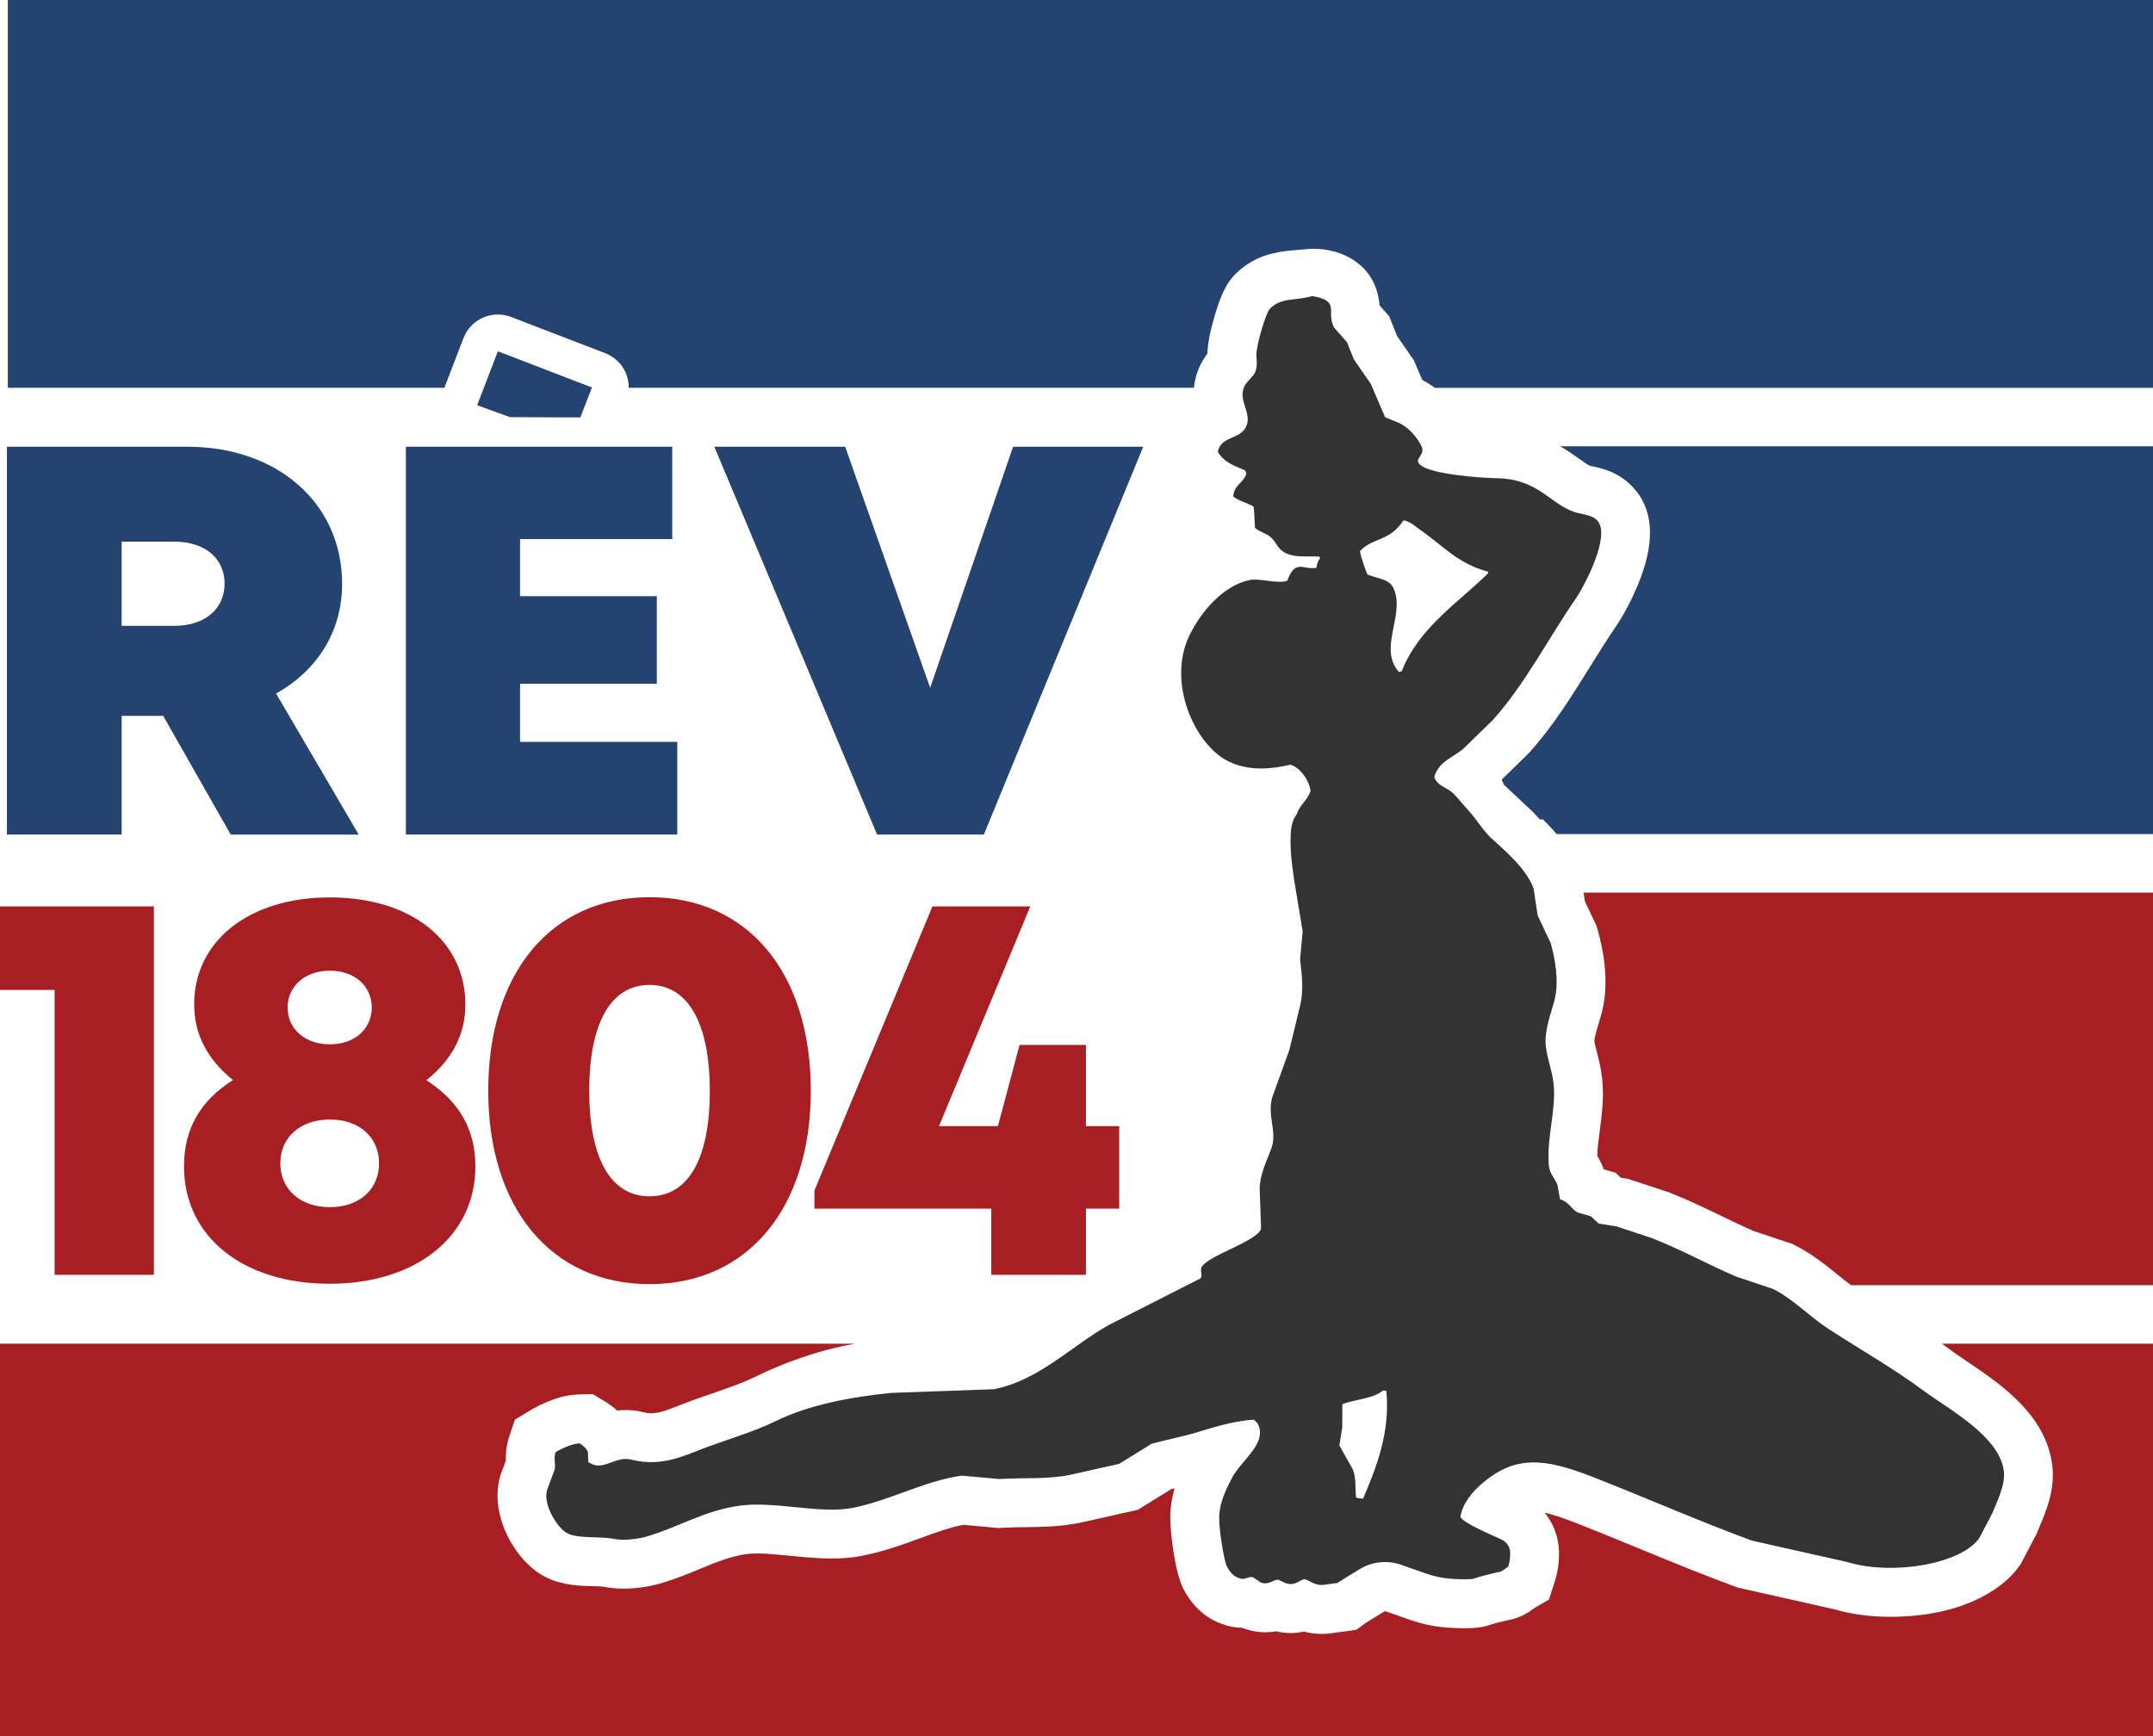 <?xml version="1.0" encoding="UTF-8"?>
<svg id="Layer_2" data-name="Layer 2" xmlns="http://www.w3.org/2000/svg" viewBox="0 0 413.28 333.29">
  <defs>
    <style>
      .cls-1 {
        fill: #333;
      }

      .cls-2 {
        fill: #a81f23;
      }

      .cls-3 {
        fill: #244371;
      }
    </style>
  </defs>
  <g id="Layer_2-2" data-name="Layer 2">
    <path class="cls-2" d="M372.72,257.94c.67,.47,1.35,.95,2.01,1.45,.77,.57,1.8,1.26,2.88,1.99,6.41,4.32,15.18,10.23,16.34,19.98,.56,4.66-1.23,8.86-2.42,11.65-.14,.33-.27,.64-.38,.91l-.18,.46-3.08,5.88-.38,.53c-3.39,4.74-11.79,9.75-25.19,9.59-3.62-.04-7-.51-10.05-1.4l-18.68-4.2-.58-.21c-6.26-2.31-12.39-4.83-18.32-7.27-4.12-1.69-8.38-3.45-12.65-5.11-2.28-.89-4.09-1.48-5.53-1.78,1.67,2.04,2.66,4.6,2.74,7.35,.06,2.05-.22,4.04-.82,5.9l-1.11,3.43-2.74,1.58c-.88,.68-2.74,2.02-5.48,2.44-.13,.03-.25,.06-.36,.09-.66,.15-1.89,.44-2.62,.7-1.46,.51-3,.71-5.31,.68-.76,0-1.62-.04-2.62-.1-2.56-.15-5.08-.65-7.49-1.5l-4.84-1.7-.29,.18c-1.17,.71-2.91,1.77-3.43,2.11l-1.8,1.32-5.42,.73-.28,.02c-.37,.03-.74,.04-1.11,.03-1.21-.01-2.3-.2-3.22-.45-.8,.18-1.69,.29-2.68,.28-.89-.01-1.79-.12-2.67-.34-.67,.12-1.42,.2-2.24,.19-1.19-.01-2.38-.21-3.54-.59l-.84-.27c-1.31-.02-2.59-.27-3.83-.75-3.08-1.12-5.52-3.31-7.26-6.53-1.81-3.35-2.7-11.68-2.61-14.45,.06-1.77,.38-3.46,.83-5.03l-.69,.17-6.38,3.95-11.17,2.5-.12,.02c-3.67,.72-6.95,.76-10.12,.8-1.49,.02-3.03,.04-4.61,.13l-.7,.04-6.76-.61c-2.66,.51-5.43,1.52-8.35,2.59-3.46,1.26-7.04,2.56-11.11,3.36-1.88,.37-3.94,.54-6.28,.51-2.55-.03-5.08-.28-7.53-.52-2.18-.22-4.24-.42-6.04-.44-.89-.01-1.65,.03-2.27,.11-3.06,.41-5.78,1.53-8.93,2.83-2.28,.94-4.87,2.01-7.75,2.84-2.23,.64-4.87,.99-7.23,.97-1.25-.01-2.43-.14-3.51-.36-.35-.07-1.41-.1-2.11-.11-2.56-.07-5.75-.16-8.86-1.64-5.83-2.77-11.03-11.78-9-19.24l.11-.41,1.04-2.81c-.03-1.12,.03-2.76,.65-4.61l1.09-3.26,2.94-1.78c1.46-.88,5.28-2.95,9.25-3.06l2.74-.07,2.34,1.41c.86,.52,1.65,1.11,2.35,1.75,.58-.07,1.2-.11,1.85-.1,1.07,.01,2.14,.15,3.18,.42,.5,.13,.97,.19,1.43,.2,1.6,.02,3.37-.68,5.63-1.57,.83-.33,1.68-.66,2.6-.99,1.12-.4,2.22-.78,3.32-1.16,3.05-1.05,5.94-2.04,8.43-3.25,5.15-2.52,11.47-4.97,19.2-6.39H0v75.36H413.28v-75.36h-40.55Z"/>
    <path class="cls-2" d="M303.97,171.35l.25,1.64,2.24,4.76,.21,.73c1.16,4.06,2.25,10.08,.85,15.72-.21,.83-.45,1.63-.68,2.39-.31,1.02-.82,2.72-.78,3.33,.05,.43,.26,1.25,.47,2.06,.36,1.38,.8,3.11,1.01,5.05,.4,3.65-.06,7.05-.46,10.05-.23,1.73-.45,3.38-.47,4.79,.34,.58,.75,1.34,1.11,2.27l.13,.34,2.27,.67,1.02,.95,1.37,.22,7.71,2.53,.25,.1c3.56,1.4,6.82,2.97,9.97,4.49,2.13,1.03,4.16,2.01,6.17,2.88l7.39,2.47,.62,.31c3.2,1.62,5.74,3.68,7.98,5.49,.95,.77,1.86,1.51,2.72,2.13h57.97v-75.36h-109.3Z"/>
    <g>
      <path class="cls-2" d="M214.84,232.03h-6.39v12.71h-18.17v-12.71h-33.95v-3.46l22.66-54.56h18.78l-17.52,42.17h11.31l4.15-15.58h12.74v15.58h6.39v15.85Z"/>
      <path class="cls-2" d="M93.72,209.38c0-22.65,12.1-37.14,30.96-37.14s30.96,14.49,30.96,37.14-12.16,37.14-30.96,37.14-30.96-14.55-30.96-37.14Zm42.53,.06c0-13.03-4.18-20.36-11.57-20.36s-11.57,7.26-11.57,20.29,4.12,20.29,11.57,20.29,11.57-7.2,11.57-20.23Z"/>
      <path class="cls-2" d="M81.84,207.37c6.32,4.06,9.42,9.49,9.42,16.55,0,13.38-11.33,22.53-28,22.53s-27.94-9.09-27.94-22.53c0-7.11,3.04-12.54,9.39-16.57-4.94-4.01-7.44-8.85-7.44-14.51,0-12.18,10.48-20.56,26.06-20.56s26,8.31,26,20.56c0,5.73-2.52,10.59-7.47,14.52h0Zm-9.08,15.96c0-4.96-3.73-8.41-9.44-8.41s-9.51,3.45-9.51,8.41,3.79,8.41,9.51,8.41,9.44-3.45,9.44-8.41Zm-17.55-29.91c0,4.09,3.32,7.07,8.11,7.07s8.04-2.98,8.04-7.07-3.26-7.07-8.04-7.07-8.11,2.98-8.11,7.07Z"/>
      <path class="cls-2" d="M29.54,174.01v70.73H10.48v-54.7H0v-16.03H29.54Z"/>
    </g>
    <path class="cls-3" d="M299.48,85.68c1.45,.83,2.65,1.68,3.66,2.4,.76,.54,1.54,1.1,2,1.32,.13,.04,.41,.1,.63,.14,1.74,.37,4.97,1.07,7.74,4.06,3.73,4.03,4.22,9.84,1.45,17.25-1.38,3.71-3.4,7.41-4.69,9.28-1.64,2.39-3.26,4.99-4.98,7.75-3.55,5.7-7.21,11.6-11.73,16.59l-.2,.22-5.11,4.98,.45,1,5.55,5.2,.81,.88c.17,.18,.35,.38,.53,.57l.57-.02c.89,.87,1.79,1.81,2.64,2.82h114.48V85.68h-113.8Z"/>
    <g>
      <path class="cls-3" d="M219.45,85.76l-30.59,74.45h-20.5l-31.24-74.45h25.12l16.31,46.28,15.92-46.28h24.99Z"/>
      <path class="cls-3" d="M130.01,142.42v17.79h-52.1V85.76h51.13v17.73h-29.21v10.96h26.25v16.82h-26.25v11.15h30.18Z"/>
      <path class="cls-3" d="M31.33,137.43h-7.98v22.78H1.33V85.76H35.96c17.23,0,29.71,10.78,29.71,26.35,0,9.14-4.79,16.62-12.68,21.03l15.87,27.08h-24.57l-12.96-22.78Zm-7.98-17.28h10.06c6.15,0,9.7-3.45,9.7-8.11s-3.54-8.06-9.7-8.06h-10.06v16.17Z"/>
      <path class="cls-3" d="M113.63,74.39l-2.24,5.75-13.5-.06-6.3-2.29,3.98-10.35,18.06,6.95Z"/>
    </g>
    <path class="cls-1" d="M247.95,158.59c-.05,.22-.1,.44-.12,.66-.31,3.36,.13,6.33,.53,9.33,.56,3.4,1.13,6.81,1.69,10.21l-.49,5.42c.29,2.63,.79,5.93-.08,9.18-.66,2.71-1.31,5.43-1.97,8.14-1.1,3.05-2.2,6.09-3.3,9.14-.99,3.65,.95,6.46-.12,9.67-.75,2.22-2.5,5.31-2.26,8.61,.08,2.32,.16,4.65,.24,6.97-.92,2.42-9.74,4.96-11.32,7.18-.58,.82,.26,1.67-.33,2.33-5.81,2.95-11.62,5.91-17.43,8.86-7.18,3.94-13.39,10.67-22.22,12.41-6.6,.24-13.2,.47-19.8,.71-7.86,.81-15.75,2.32-21.96,5.36-3.99,1.95-8.31,3.24-12.72,4.82-4.5,1.61-8.97,4.19-15.13,2.62-3.02-.77-5.33,2.28-7.88,.66-.12-.05-.24-.1-.36-.16-.02-.66-.05-1.33-.07-1.99-.29-.68-.95-1.24-1.59-1.63-1.41,.04-3.55,1.04-4.62,1.7-.4,1.19,.05,2.2-.17,3.34-.49,1.32-.98,2.64-1.47,3.96-.79,2.9,2.1,7.41,3.97,8.3,2.25,1.07,6.11,.48,8.84,1.04,1.85,.38,4.55,.05,6.25-.43,6.16-1.78,11.08-5.02,18.04-5.96,6.64-.89,15.38,1.66,21.56,.44,7.22-1.42,13.6-5.13,20.91-6.19l7.27,.65c5.09-.3,9.1,.08,13.48-.78,3.17-.71,6.33-1.42,9.5-2.13,2.1-1.3,4.21-2.6,6.31-3.9,2.37-.57,4.74-1.15,7.11-1.72,3.95-1.09,7.79-2.57,12.42-2.86,1.07,.68,1.59,2.27,.88,4.05-1.02,2.54-3.79,4.69-5.12,7.24-1.04,1.98-2.3,4.64-2.39,7.23-.09,2.59,.97,8.73,1.49,9.69,.52,.96,1.17,1.82,2.29,2.19,1.19,.51,1.79-.43,2.74-.13,.51,.34,1.02,.67,1.52,1.01,1.51,.49,2.24-.54,3.28-.57,.44,.2,.87,.41,1.31,.61,1.67,.68,2.51-.28,3.54-.68,1.01-.06,1.93,1.22,3.75,1.08,.92-.12,1.84-.25,2.76-.37,.4-.29,2.4-1.51,4.31-2.67,2.38-1.45,5.29-1.75,7.92-.83l4.84,1.7c1.59,.56,3.25,.9,4.94,1s3.66,.16,4.29-.07c1.87-.66,4.4-1.13,4.38-1.19,.94,0,1.54-.75,2.13-1.09,.29-.91,.4-1.88,.36-2.79-.04-1.03-.68-1.94-1.61-2.38-2.61-1.23-7.07-3.04-7.95-4.34,.46-2.79,2.49-5.01,4.18-6.45,6.25-5.34,11.75-4.95,20.98-1.35,10.52,4.11,20.4,8.49,30.8,12.32,6.12,1.38,12.25,2.75,18.38,4.13,8.65,2.62,21.71,.37,25.24-4.56,.85-1.62,1.7-3.24,2.55-4.86,.8-2.01,2.52-5.37,2.21-8-.81-6.75-10.49-11.84-15.49-15.54-5.72-4.23-11.99-7.79-18.18-11.81-3.64-2.36-6.68-5.66-10.61-7.66-2.37-.79-4.74-1.58-7.11-2.38-5.37-2.3-10.55-5.19-16.22-7.41-2.25-.74-4.5-1.48-6.75-2.22-1.14-.19-2.28-.37-3.43-.56l-1.49-1.38-2.42-.71c-1.4-.63-1.63-2-3.5-2.55-.17-.93-.33-1.85-.5-2.78-.5-1.31-1.5-2.03-1.65-3.75-.47-5.31,1.46-10.71,.91-15.68-.27-2.48-1.22-4.84-1.48-7.08-.37-3.19,1.04-6.48,1.68-9.04,.91-3.67,.02-8.13-.76-10.87-.83-1.77-1.67-3.54-2.5-5.31-.26-1.72-.52-3.44-.78-5.16-1.3-3.73-5.59-7.38-8.42-9.94-1.16-1.26-1.49-1.75-2.58-3.2l-.97-1.24-3.09-3.52c-1.21-1.48-3.32-1.61-4.01-3.49,.84-3.07,3.79-3.84,5.65-5.51,1.88-1.84,3.77-3.67,5.65-5.51,5.99-6.63,10.74-15.82,15.94-23.37,1.63-2.36,6.69-12.02,4.08-14.84-1.25-1.35-3.07-1.03-5.18-1.95-4.19-1.83-6.76-6.1-14.08-6.2-3.02-.04-12.76-.74-14.74-2.56-.34-.29-.35-.42-.48-.84,.37-.89,1.14-1.45,.83-2.49-.8-1.81-2.34-3.64-4.3-4.68l-2.81-1.14c-.91-2.13-1.82-4.27-2.73-6.4l-3.28-4.74c-.43-1.08-.86-2.17-1.29-3.25l-2.5-2.84c-1.61-3.2,1.37-5.05-4.18-6.04-3.21,.99-5.85,.17-8.11,2.42-.78,.78-2.6,6.89-2.61,8.83,0,.84,.28,2.2-.23,3.35-.63,1.41-2.41,1.99-2.42,4.34-.01,1.85,1.44,3.86,.85,5.68-1.01,3.15-4.88,1.97-5.61,5.26,1.15,1.95,2.71,2.53,5.23,3.59l.28,.6c-.63,1.94-2.31,2.03-2.55,4.39,.86,.83,2.88,1.28,3.91,1.97,.2,1.1,.16,2.93,.27,4.07,.73,.7,1.94,.97,2.84,1.65,.93,.7,1.3,1.78,2.06,2.51,1.86,1.8,5.14,1.2,7.49,1.37l.12,.27c-.36,.5-.58,.97-.72,1.88-2.69,.43-3.97-1.77-5.61,2.5-1.95,.61-5.22-.54-7.13-.17-4.93,.96-9.29,5.85-11.6,10.58-4.45,9.1,1.02,21.06,7.41,24.22,4.08,2.02,8.58,1.46,11.94,.66,1.96,.56,3.75,3.25,3.85,5.1-.56,1.7-2.03,2.6-2.59,4.3-.01,.05-.16,.28-.32,.52-.25,.38-.43,.79-.54,1.23l-.16,.62Zm13.69,129.11l-.99-.09c-.12-.05-.24-.1-.36-.16-.19-2.01,.05-3.85-.63-5.39-.86-1.52-1.71-3.05-2.57-4.58,.19-1.14,.37-2.28,.56-3.43,0-1.49,.02-2.98,.03-4.47,2.51-1.02,5.84-.99,7.81-2.65,.21,.02,.41,.04,.62,.06,.81,8-1.98,14.91-4.46,20.7Zm-.57-181.93c2.71-2.75,5.48-1.65,8.36-5.89,1.5,.35,2.2,1.16,3.19,1.84,4.12,2.83,7.21,6.5,12.99,8.02,.03,.09,.05,.18,.08,.27-5.56,5.56-13.26,10.34-16.62,18.84l-.53,.15c-4.01-4.5,1.07-10.7-.91-15.75-.82-2.1-2.54-1.99-5.12-2.94-.28-.49-1.48-3.95-1.44-4.53Z"/>
    <path class="cls-3" d="M1.5,0V74.45H85.3l3.67-9.54c1.08-2.81,3.76-4.53,6.6-4.53,.84,0,1.7,.15,2.54,.47l18.06,6.95c1.76,.68,3.17,2.02,3.93,3.74,.41,.93,.6,1.92,.59,2.91h108.49c.29-2.98,1.52-5.15,2.59-6.57,.04-1.83,.51-4.29,1.4-7.3,1.4-4.71,2.59-6.59,3.96-7.95,3.77-3.77,8.11-4.26,10.45-4.52l3.38-.29c2.91-.25,5.86,.33,8.38,1.81,3.88,2.29,5.2,5.8,5.48,9l1.86,2.12,1.5,3.77,3.22,4.65,1.61,3.77,.08,.04c.8,.43,1.58,.92,2.32,1.48h137.88V0H1.5Z"/>
  </g>
</svg>